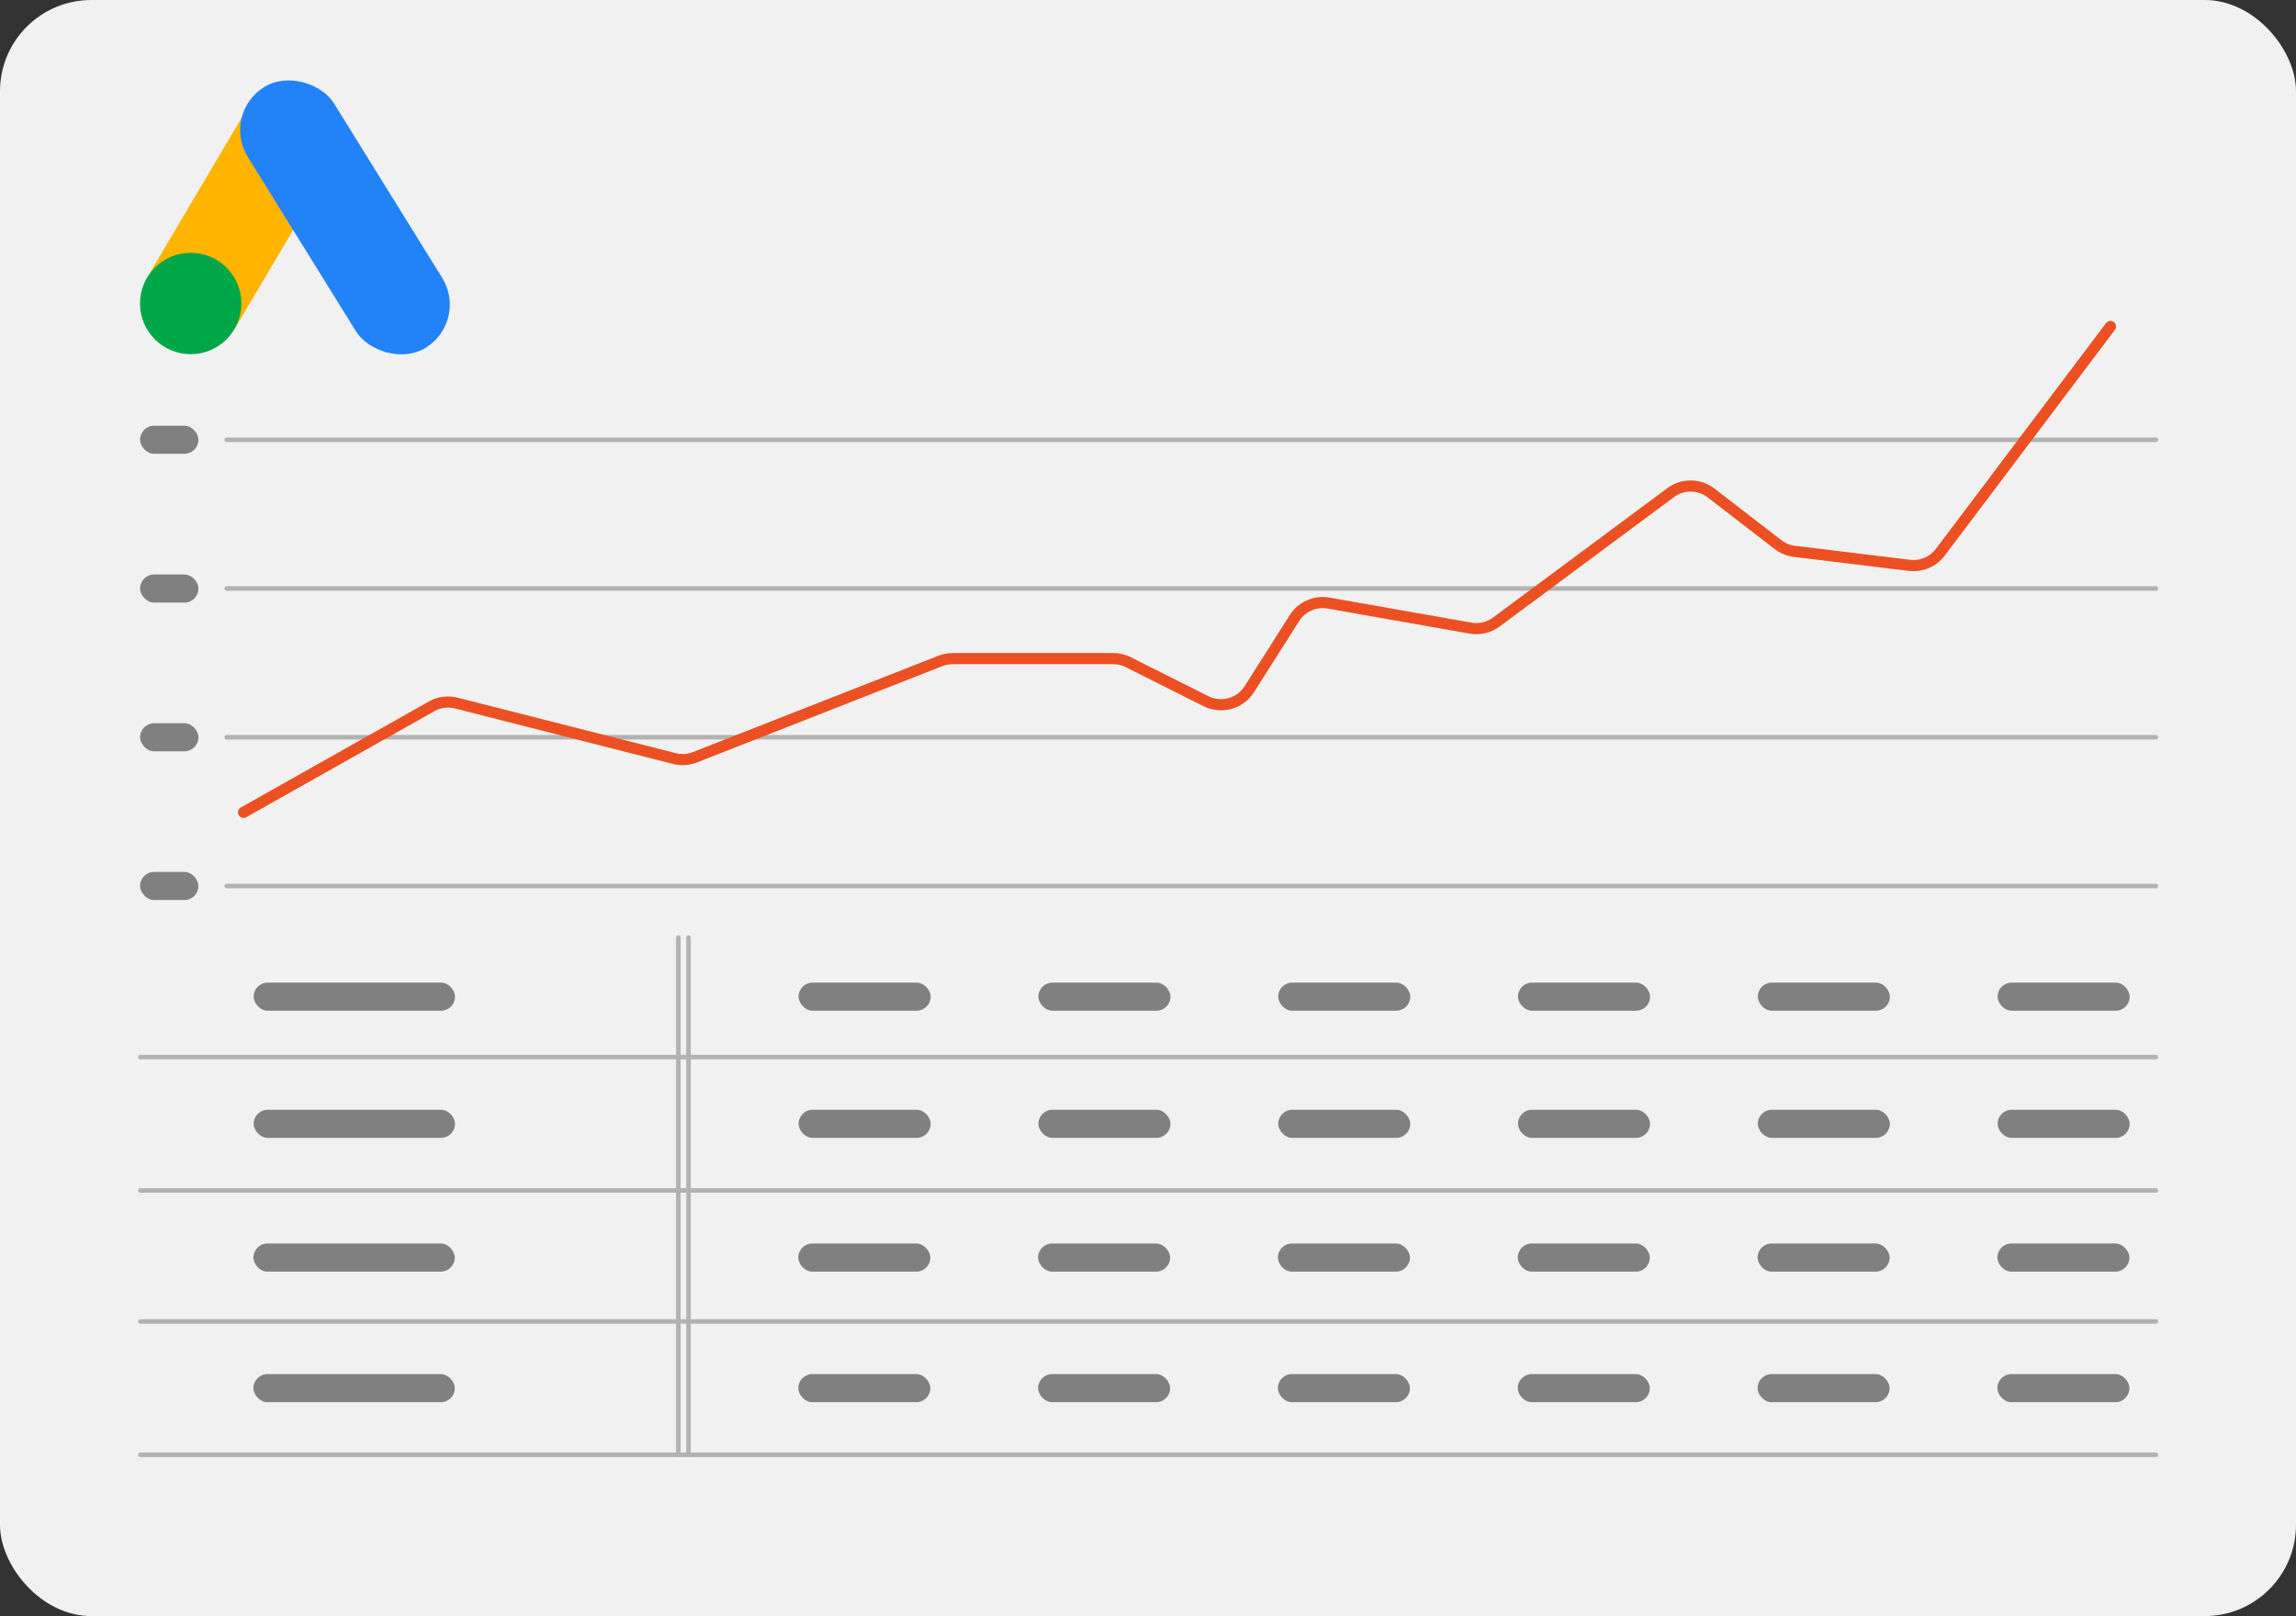 <?xml version="1.0" encoding="UTF-8"?>
<svg id="Layer_1" data-name="Layer 1" xmlns="http://www.w3.org/2000/svg" viewBox="0 0 288.48 203.1">
  <rect x="0" y="0" width="288.48" height="203.1" fill="#333333" stroke="none"/>
  <defs>
    <style>
      .cls-1 {
        stroke: #b2b2b2;
        stroke-width: .57px;
      }

      .cls-1, .cls-2 {
        fill: none;
        stroke-linecap: round;
        stroke-miterlimit: 10;
      }

      .cls-2 {
        stroke: #ec5022;
        stroke-width: 1.4px;
      }

      .cls-3 {
        fill: gray;
      }

      .cls-3, .cls-4, .cls-5, .cls-6, .cls-7, .cls-8 {
        stroke-width: 0px;
      }

      .cls-4 {
        fill: #2283f9;
      }

      .cls-5 {
        fill: #b2b2b2;
      }

      .cls-6 {
        fill: #f1f1f1;
      }

      .cls-7 {
        fill: #ffb400;
      }

      .cls-8 {
        fill: #00a749;
      }
    </style>
  </defs>
  <rect class="cls-6" width="288.48" height="203.1" rx="11.47" ry="11.47"/>
  <g>
    <line class="cls-1" x1="28.49" y1="111.35" x2="270.88" y2="111.35"/>
    <line class="cls-1" x1="28.49" y1="92.65" x2="270.88" y2="92.65"/>
    <line class="cls-1" x1="28.49" y1="73.96" x2="270.88" y2="73.96"/>
    <line class="cls-1" x1="28.49" y1="55.27" x2="270.88" y2="55.27"/>
    <rect class="cls-3" x="17.6" y="109.58" width="7.33" height="3.53" rx="1.76" ry="1.76"/>
    <rect class="cls-3" x="17.6" y="90.89" width="7.33" height="3.53" rx="1.76" ry="1.76"/>
    <rect class="cls-3" x="17.6" y="72.2" width="7.33" height="3.53" rx="1.76" ry="1.76"/>
    <rect class="cls-3" x="17.6" y="53.5" width="7.33" height="3.53" rx="1.76" ry="1.76"/>
    <path class="cls-2" d="M30.6,102.09l23.63-13.32c.94-.53,2.06-.68,3.11-.41l27.39,6.97c.86.22,1.76.16,2.58-.16l30.85-12.11c.49-.19,1.01-.29,1.54-.29h20.17c.66,0,1.3.15,1.89.45l9.76,4.9c1.93.97,4.29.32,5.45-1.51l5.67-8.93c.91-1.44,2.61-2.19,4.29-1.89l17.84,3.15c1.14.2,2.31-.08,3.24-.77l21.9-16.26c1.51-1.12,3.59-1.11,5.08.05l8.42,6.49c.6.46,1.31.75,2.06.84l14.45,1.76c1.49.18,2.97-.45,3.87-1.65l21.38-28.37"/>
    <g>
      <rect class="cls-5" x="31.87" y="139.47" width="25.3" height="3.53" rx="1.76" ry="1.76"/>
      <rect class="cls-6" x="17.64" y="132.85" width="253.24" height="16.76"/>
      <line class="cls-1" x1="17.64" y1="132.85" x2="270.88" y2="132.85"/>
      <line class="cls-1" x1="17.64" y1="149.61" x2="270.88" y2="149.61"/>
      <rect class="cls-6" x="17.64" y="166.07" width="253.24" height="16.76"/>
      <line class="cls-1" x1="17.64" y1="166.07" x2="270.88" y2="166.07"/>
      <line class="cls-1" x1="17.64" y1="182.83" x2="270.88" y2="182.83"/>
      <g>
        <line class="cls-1" x1="85.23" y1="117.82" x2="85.23" y2="182.83"/>
        <line class="cls-1" x1="86.51" y1="117.82" x2="86.51" y2="182.83"/>
      </g>
      <g>
        <rect class="cls-3" x="31.87" y="123.49" width="25.3" height="3.53" rx="1.76" ry="1.76"/>
        <rect class="cls-3" x="100.34" y="123.49" width="16.59" height="3.53" rx="1.76" ry="1.76"/>
        <rect class="cls-3" x="130.47" y="123.49" width="16.59" height="3.53" rx="1.76" ry="1.76"/>
        <rect class="cls-3" x="160.6" y="123.49" width="16.59" height="3.53" rx="1.76" ry="1.76"/>
        <rect class="cls-3" x="190.73" y="123.49" width="16.59" height="3.53" rx="1.76" ry="1.76"/>
        <rect class="cls-3" x="220.86" y="123.49" width="16.59" height="3.53" rx="1.76" ry="1.76"/>
        <rect class="cls-3" x="250.99" y="123.49" width="16.59" height="3.53" rx="1.76" ry="1.76"/>
        <g>
          <rect class="cls-3" x="31.87" y="139.47" width="25.3" height="3.53" rx="1.76" ry="1.76"/>
          <rect class="cls-3" x="100.34" y="139.47" width="16.59" height="3.53" rx="1.76" ry="1.76"/>
          <rect class="cls-3" x="130.47" y="139.47" width="16.59" height="3.53" rx="1.76" ry="1.76"/>
          <rect class="cls-3" x="160.6" y="139.47" width="16.59" height="3.53" rx="1.76" ry="1.76"/>
          <rect class="cls-3" x="190.73" y="139.47" width="16.59" height="3.53" rx="1.76" ry="1.76"/>
          <rect class="cls-3" x="220.86" y="139.47" width="16.59" height="3.53" rx="1.76" ry="1.76"/>
          <rect class="cls-3" x="250.99" y="139.47" width="16.59" height="3.53" rx="1.76" ry="1.76"/>
        </g>
        <g>
          <rect class="cls-3" x="31.84" y="156.28" width="25.3" height="3.53" rx="1.76" ry="1.76"/>
          <rect class="cls-3" x="100.3" y="156.28" width="16.59" height="3.53" rx="1.76" ry="1.76"/>
          <rect class="cls-3" x="130.43" y="156.28" width="16.59" height="3.53" rx="1.76" ry="1.76"/>
          <rect class="cls-3" x="160.56" y="156.28" width="16.59" height="3.53" rx="1.76" ry="1.76"/>
          <rect class="cls-3" x="190.7" y="156.28" width="16.59" height="3.53" rx="1.76" ry="1.76"/>
          <rect class="cls-3" x="220.83" y="156.28" width="16.59" height="3.53" rx="1.76" ry="1.76"/>
          <rect class="cls-3" x="250.96" y="156.28" width="16.59" height="3.53" rx="1.76" ry="1.76"/>
        </g>
        <g>
          <rect class="cls-3" x="31.84" y="172.69" width="25.3" height="3.53" rx="1.76" ry="1.76"/>
          <rect class="cls-3" x="100.3" y="172.69" width="16.59" height="3.53" rx="1.76" ry="1.76"/>
          <rect class="cls-3" x="130.43" y="172.69" width="16.59" height="3.53" rx="1.76" ry="1.76"/>
          <rect class="cls-3" x="160.56" y="172.69" width="16.59" height="3.53" rx="1.76" ry="1.76"/>
          <rect class="cls-3" x="190.7" y="172.69" width="16.59" height="3.53" rx="1.76" ry="1.76"/>
          <rect class="cls-3" x="220.83" y="172.69" width="16.59" height="3.53" rx="1.76" ry="1.76"/>
          <rect class="cls-3" x="250.96" y="172.69" width="16.59" height="3.53" rx="1.76" ry="1.76"/>
        </g>
      </g>
    </g>
  </g>
  <g>
    <rect class="cls-7" x="24.08" y="9.21" width="12.75" height="35.88" rx="6.21" ry="6.21" transform="translate(18.05 -11.71) rotate(30.58)"/>
    <circle class="cls-8" cx="23.96" cy="38.14" r="6.37"/>
    <rect class="cls-4" x="36.97" y="8.05" width="12.75" height="38.54" rx="6.37" ry="6.37" transform="translate(-7.89 26.94) rotate(-31.8)"/>
  </g>
</svg>